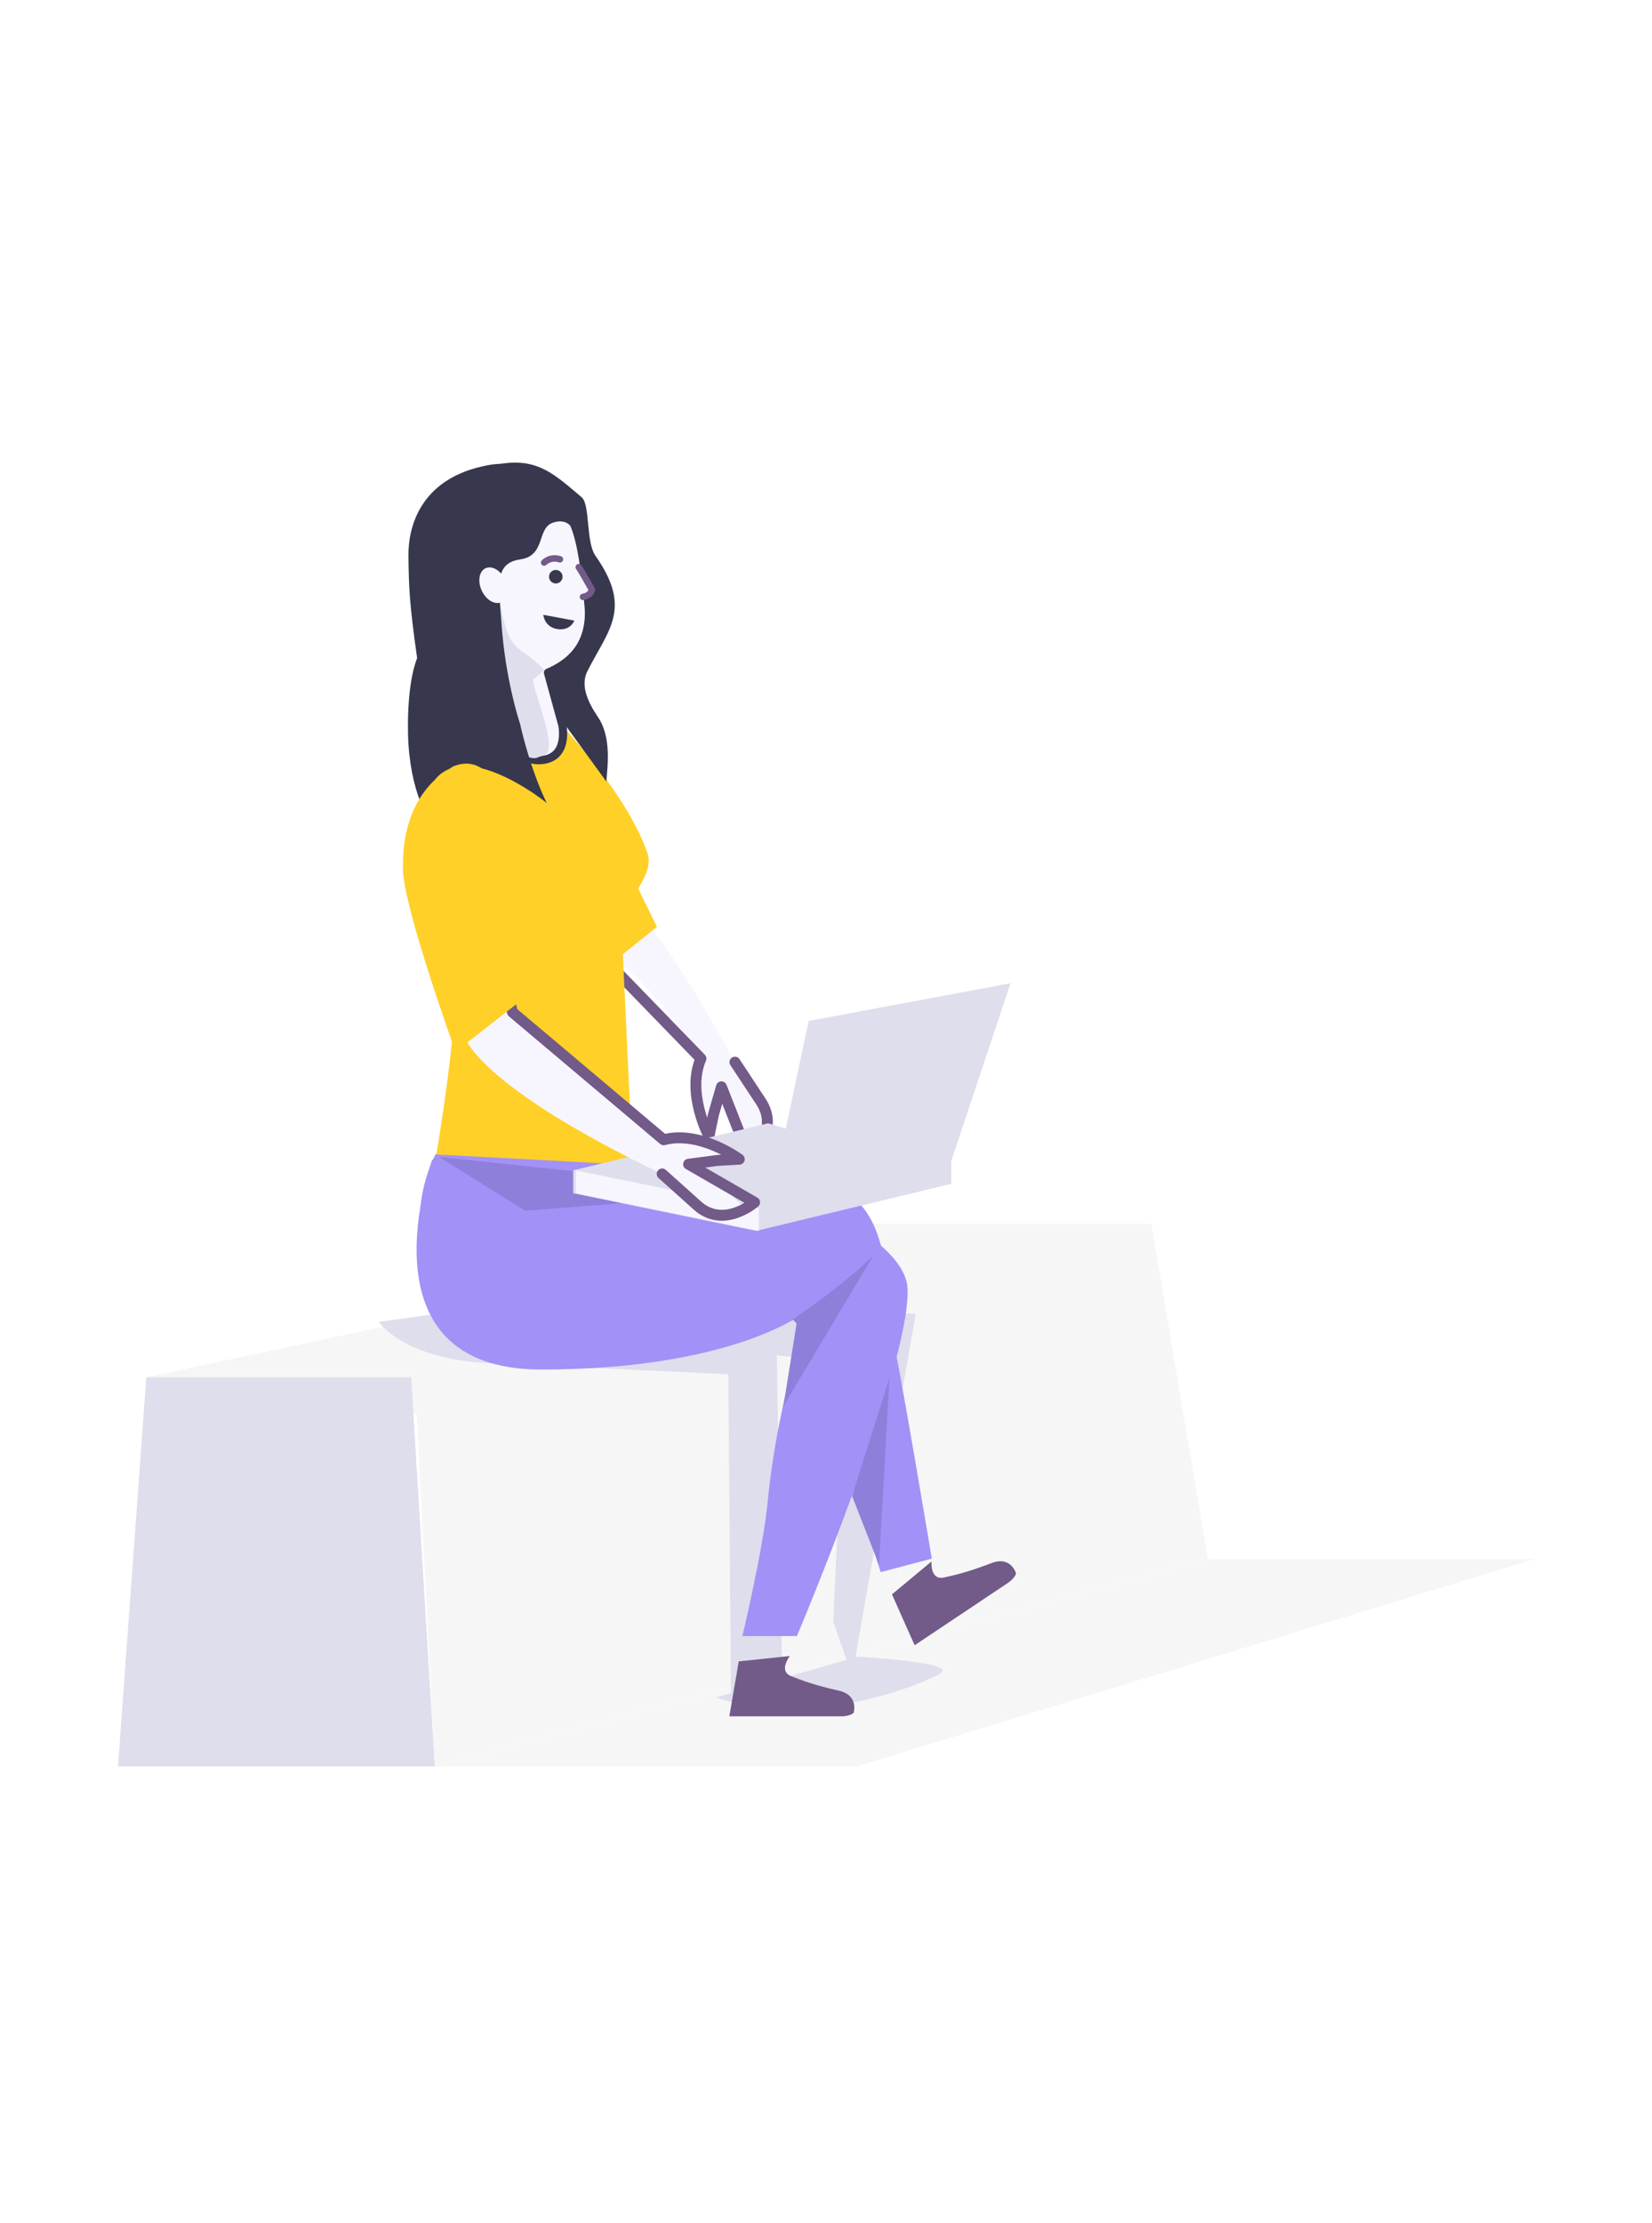 <svg xmlns="http://www.w3.org/2000/svg" width="420" height="565" viewBox="0 0 420 565">
    <g fill="none" fill-rule="evenodd">
        <path fill="#FFF" d="M0 0H420V565H0z"/>
        <g>
            <path fill="#F6F6F6" d="M277.086 280.215L80.535 332.965 187.802 332.965 360.211 280.215z" transform="translate(30 116)"/>
            <path fill="#F6F6F6" d="M189.854 195.037L7.202 234.034 75.942 243.27 80.535 332.965 277.086 280.215 262.719 195.037z" transform="translate(30 116)"/>
            <path fill="#DEDEEC" d="M7.201 234.034L0 332.965 80.534 332.965 74.535 234.034z" transform="translate(30 116)"/>
            <g>
                <path fill="#DEDEEC" d="M24.813 215.896l-24.63 3.421s6.056 9.521 28.634 10.548l60.205 2.736.684 82.156h13.102l-1.472-86.946 17.378 1.769-3.011 65.964 4.791 13.684 16.179-91.963-111.86-1.369z" transform="translate(30 116) translate(66.15 .64)"/>
                <path fill="#DEDEEC" d="M85.874 314.758l35.987-10.32s25.314 1.367 21.21 4.105c-4.105 2.737-32.978 14.482-57.197 6.215" transform="translate(30 116) translate(66.15 .64)"/>
                <path fill="#F7F6FF" d="M51.473 119.938l-3.376-7.561 14.123-5.595.645 5.81s6.652 2.194 27.836 40.717c.994 1.805 4.979 7.661 6.286 12.164 1.937 6.664-.318 10.794-.318 10.794l-10.86-16.543-.918 10.943c-6.188-7.689-2.832-18.266-2.832-18.266-11.738-19.647-30.586-32.463-30.586-32.463" transform="translate(30 116) translate(66.15 .64)"/>
                <path stroke="#725A89" stroke-linecap="round" stroke-linejoin="round" stroke-width="2.777" d="M58.001 127.593L82.059 152.4c-3.808 8.785 2.03 19.737 2.03 19.737l1.137-5.465 2.04-7.089 7.09 18.032s7.936-6.753 2.933-14.309c-2.808-4.24-6.588-9.996-6.588-9.996" transform="translate(30 116) translate(66.15 .64)"/>
                <path fill="#725A89" d="M91.671 305.61l-2.395 13.957h28.479c1.538 0 2.954-.517 3.13-.956 0 0 1.36-4.406-3.771-5.56-6.193-1.394-9.592-2.67-12.103-3.678-3.367-1.35-.341-5.131-.341-5.131l-12.999 1.369zM130.624 288.572l5.76 12.935 10.529-7.032 13.153-8.786c1.28-.855 2.17-2.072 2.074-2.534 0 0-1.318-4.418-6.226-2.528-5.924 2.281-9.46 3.106-12.106 3.664-3.551.746-3.135-4.078-3.135-4.078l-10.049 8.359z" transform="translate(30 116) translate(66.15 .64)"/>
                <path fill="#A291F7" d="M14.606 176.704s-16.312 29.492 17.275 43.786c25.58 10.887 78.507-6.671 78.507-6.671s-8.722 23.782-11.39 51.456c-1.156 11.975-6.398 33.893-6.398 33.893h13.854s28.725-67.919 28.137-88.172c-.587-20.251-72.744-39.84-72.744-39.84l-47.24 5.548z" transform="translate(30 116) translate(66.15 .64)"/>
                <path fill="#FFD028" d="M12.211 92.038c0-28.96 19.275-30.966 19.275-30.966l8.771.01s21.576 20.467 28.17 38.98c2.274 6.378-7.378 13.232-6.534 19.373l2.827 60.005-49.933-2.673s7.374-42.878 4.095-52.06c-5.13-14.367-6.67-24.458-6.67-32.669" transform="translate(30 116) translate(66.15 .64)"/>
                <path fill="#FFD028" d="M15.556 73.556s-4.328 9.381 8.009 36.172l4.583 15.156 25.772-12.112-16.202-27.53-22.162-11.686z" transform="translate(30 116) translate(66.15 .64)"/>
                <path fill="#F7F6FF" d="M18.938 37.477c-1.904-13.5-6.468-26.564 11.956-29.826l-.005-.03c.156-.022.301-.03.454-.049.153-.023.294-.056.45-.078l.005.03c18.607-1.965 19.395 11.634 21.299 25.133 1.016 7.2 1.698 16.687-9.938 21.67l3.695 13.443c.614 4.35-.547 8.108-4.897 8.721-4.349.614-8.373-2.414-8.985-6.763l-2.1-14.882c-5.994-1.718-10.803-9.352-11.934-17.37" transform="translate(30 116) translate(66.15 .64)"/>
                <path stroke="#37374E" stroke-linecap="round" stroke-linejoin="round" stroke-width="2.079" d="M18.938 37.477c-1.904-13.5-6.468-26.564 11.956-29.826l-.005-.03c.156-.022.301-.03.454-.049.153-.023.294-.056.45-.078l.005.03c18.607-1.965 19.395 11.634 21.299 25.133 1.016 7.2 1.698 16.687-9.938 21.67l3.695 13.443c.614 4.35-.547 8.108-4.897 8.721-4.349.614-8.373-2.414-8.985-6.763l-2.1-14.882c-5.994-1.718-10.803-9.352-11.934-17.37z" transform="translate(30 116) translate(66.15 .64)"/>
                <path fill="#DEDEEC" d="M36.255 48.673c-3.37-2.405-3.97-6.008-5.325-11.904 0 0-8.953 15.638-3.774 21.125 1.726 1.83 1.813 8.631 2.643 10.165 1.643 3.032 6.91 8.44 10.324 7.959l1.723-.635c4.435-.625-1.903-14.794-2.528-19.23l2.856-2.431s-.177-.95-5.92-5.05" transform="translate(30 116) translate(66.15 .64)"/>
                <path fill="#37374E" d="M46.821 29.5c.24.918-.311 1.858-1.231 2.097-.92.24-1.86-.311-2.1-1.231-.24-.92.312-1.859 1.232-2.098.92-.24 1.86.312 2.1 1.232" transform="translate(30 116) translate(66.15 .64)"/>
                <path stroke="#725A89" stroke-linecap="round" stroke-linejoin="round" stroke-width="1.643" d="M42.183 26.339s1.58-1.65 4.03-.832" transform="translate(30 116) translate(66.15 .64)"/>
                <path fill="#37374E" d="M49.867 41.088l-7.9-1.47s.275 3.102 3.56 3.617c3.398.53 4.34-2.147 4.34-2.147" transform="translate(30 116) translate(66.15 .64)"/>
                <path fill="#37374E" d="M9.903 50.647c-1.986-13.97-2.114-18.003-2.21-26.02-.09-7.603 3.203-19.202 18.672-22.71.817-.198 1.679-.37 2.61-.502l.007-.001h.005c.003 0 .005 0 .006-.002.933-.13 1.815-.123 2.648-.24 9.12-1.297 13.39 2.927 20.062 8.545 2.245 1.889 1.04 11.343 3.545 14.914 9.424 13.431 3.306 18.706-2.066 29.318-1.764 3.484-.06 7.601 2.695 11.666 3.443 5.083 2.454 12.306 2.125 16.37L47.542 67.62l-3.794-14c9.828-3.566 9.447-10.401 8.294-20.153-.936-7.909-.173-19.691-7.582-17.28-4.21 1.372-1.769 8.422-8.375 9.354-6.878.97-5.31 7.35-4.777 15.71.95 14.894 4.763 26.072 4.763 26.072s2.31 10.86 6.757 20.097c0 0-11.76-9.529-20.995-9.321-2.873.064-8.531 1.411-8.531 7.697 0 1.318-.063 1.282-.063 3.72 0 3.977-5.305-5.112-5.645-19.37-.331-13.851 2.309-19.5 2.309-19.5" transform="translate(30 116) translate(66.15 .64)"/>
                <path fill="#F7F6FF" d="M49.708 28.015s2.478.756 4.502 3.89c2.022 3.134-2.531 3.084-2.531 3.084l-1.97-6.974zM32.273 30.704c1.116 2.38.693 4.933-.947 5.703-1.638.767-3.871-.539-4.988-2.919-1.117-2.381-.693-4.932.947-5.703 1.638-.768 3.871.539 4.988 2.919" transform="translate(30 116) translate(66.15 .64)"/>
                <path stroke="#725A89" stroke-linecap="round" stroke-linejoin="round" stroke-width="1.643" d="M50.992 27.504c.734 1.061 2.057 3.53 3.334 5.68 0 0-.11 1.505-2.26 1.877" transform="translate(30 116) translate(66.15 .64)"/>
                <path fill="#A291F7" d="M13.751 178.072s-19.498 53.364 27.709 53.364c47.206 0 65.68-13.684 65.68-13.684l20.61 65.167 12.998-3.42s-6.815-40.665-8.98-51.484c-3.42-17.103.617-45.672-25.314-43.785-37.628 2.736-92.703-6.158-92.703-6.158" transform="translate(30 116) translate(66.15 .64)"/>
                <path fill="#8E7FDA" d="M98.929 186.282L37.355 191.072 15.461 177.388zM105.343 218.694s10.775-6.927 20.526-16.164l-22.835 38.143 3.335-20.954-1.026-1.025zM120.48 263.592L129.973 233.574 127.322 281.038z" transform="translate(30 116) translate(66.15 .64)"/>
                <path fill="#DEDEEC" d="M96.098 196.202L145.699 184.229 145.699 178.414 160.752 133.259 109.44 142.838 103.623 170.203 99.177 168.836 49.574 180.809 49.574 186.623z" transform="translate(30 116) translate(66.15 .64)"/>
                <path fill="#F7F6FF" d="M50.259 180.809L50.259 186.624 96.781 196.201 96.781 190.386z" transform="translate(30 116) translate(66.15 .64)"/>
                <path fill="#F7F6FF" d="M29.51 122.134l4.642 18.495s20.74 17.892 38.43 32.412c0 0 10.957-1.753 17.645 5.508l-10.96-.715 14.75 13.192s-4.417 1.619-10.72-1.284c-4.26-1.962-9.238-7.133-11.098-8.02-45.818-21.883-49.908-34.218-49.908-34.218l-9.195-20.393 16.414-4.977z" transform="translate(30 116) translate(66.15 .64)"/>
                <path stroke="#725A89" stroke-linecap="round" stroke-linejoin="round" stroke-width="2.777" d="M31.629 131.157l2.523 9.472 38.429 32.412c9.251-2.465 19.218 4.933 19.218 4.933l-5.573.313-7.314.969 16.783 9.683s-7.856 6.847-14.584.78c-3.779-3.404-8.912-7.997-8.912-7.997" transform="translate(30 116) translate(66.15 .64)"/>
                <path fill="#FFD028" d="M36.763 137.302L19.66 150.644S6.58 114.49 6.307 104.504c-.583-21.3 13.259-26.109 12.446-26.227 12.927-5.609 16.238 18.49 16.392 28.501l1.618 30.524zM58.223 129.09L70.863 118.92 61.624 100.061z" transform="translate(30 116) translate(66.15 .64)"/>
            </g>
        </g>
    </g>
</svg>
